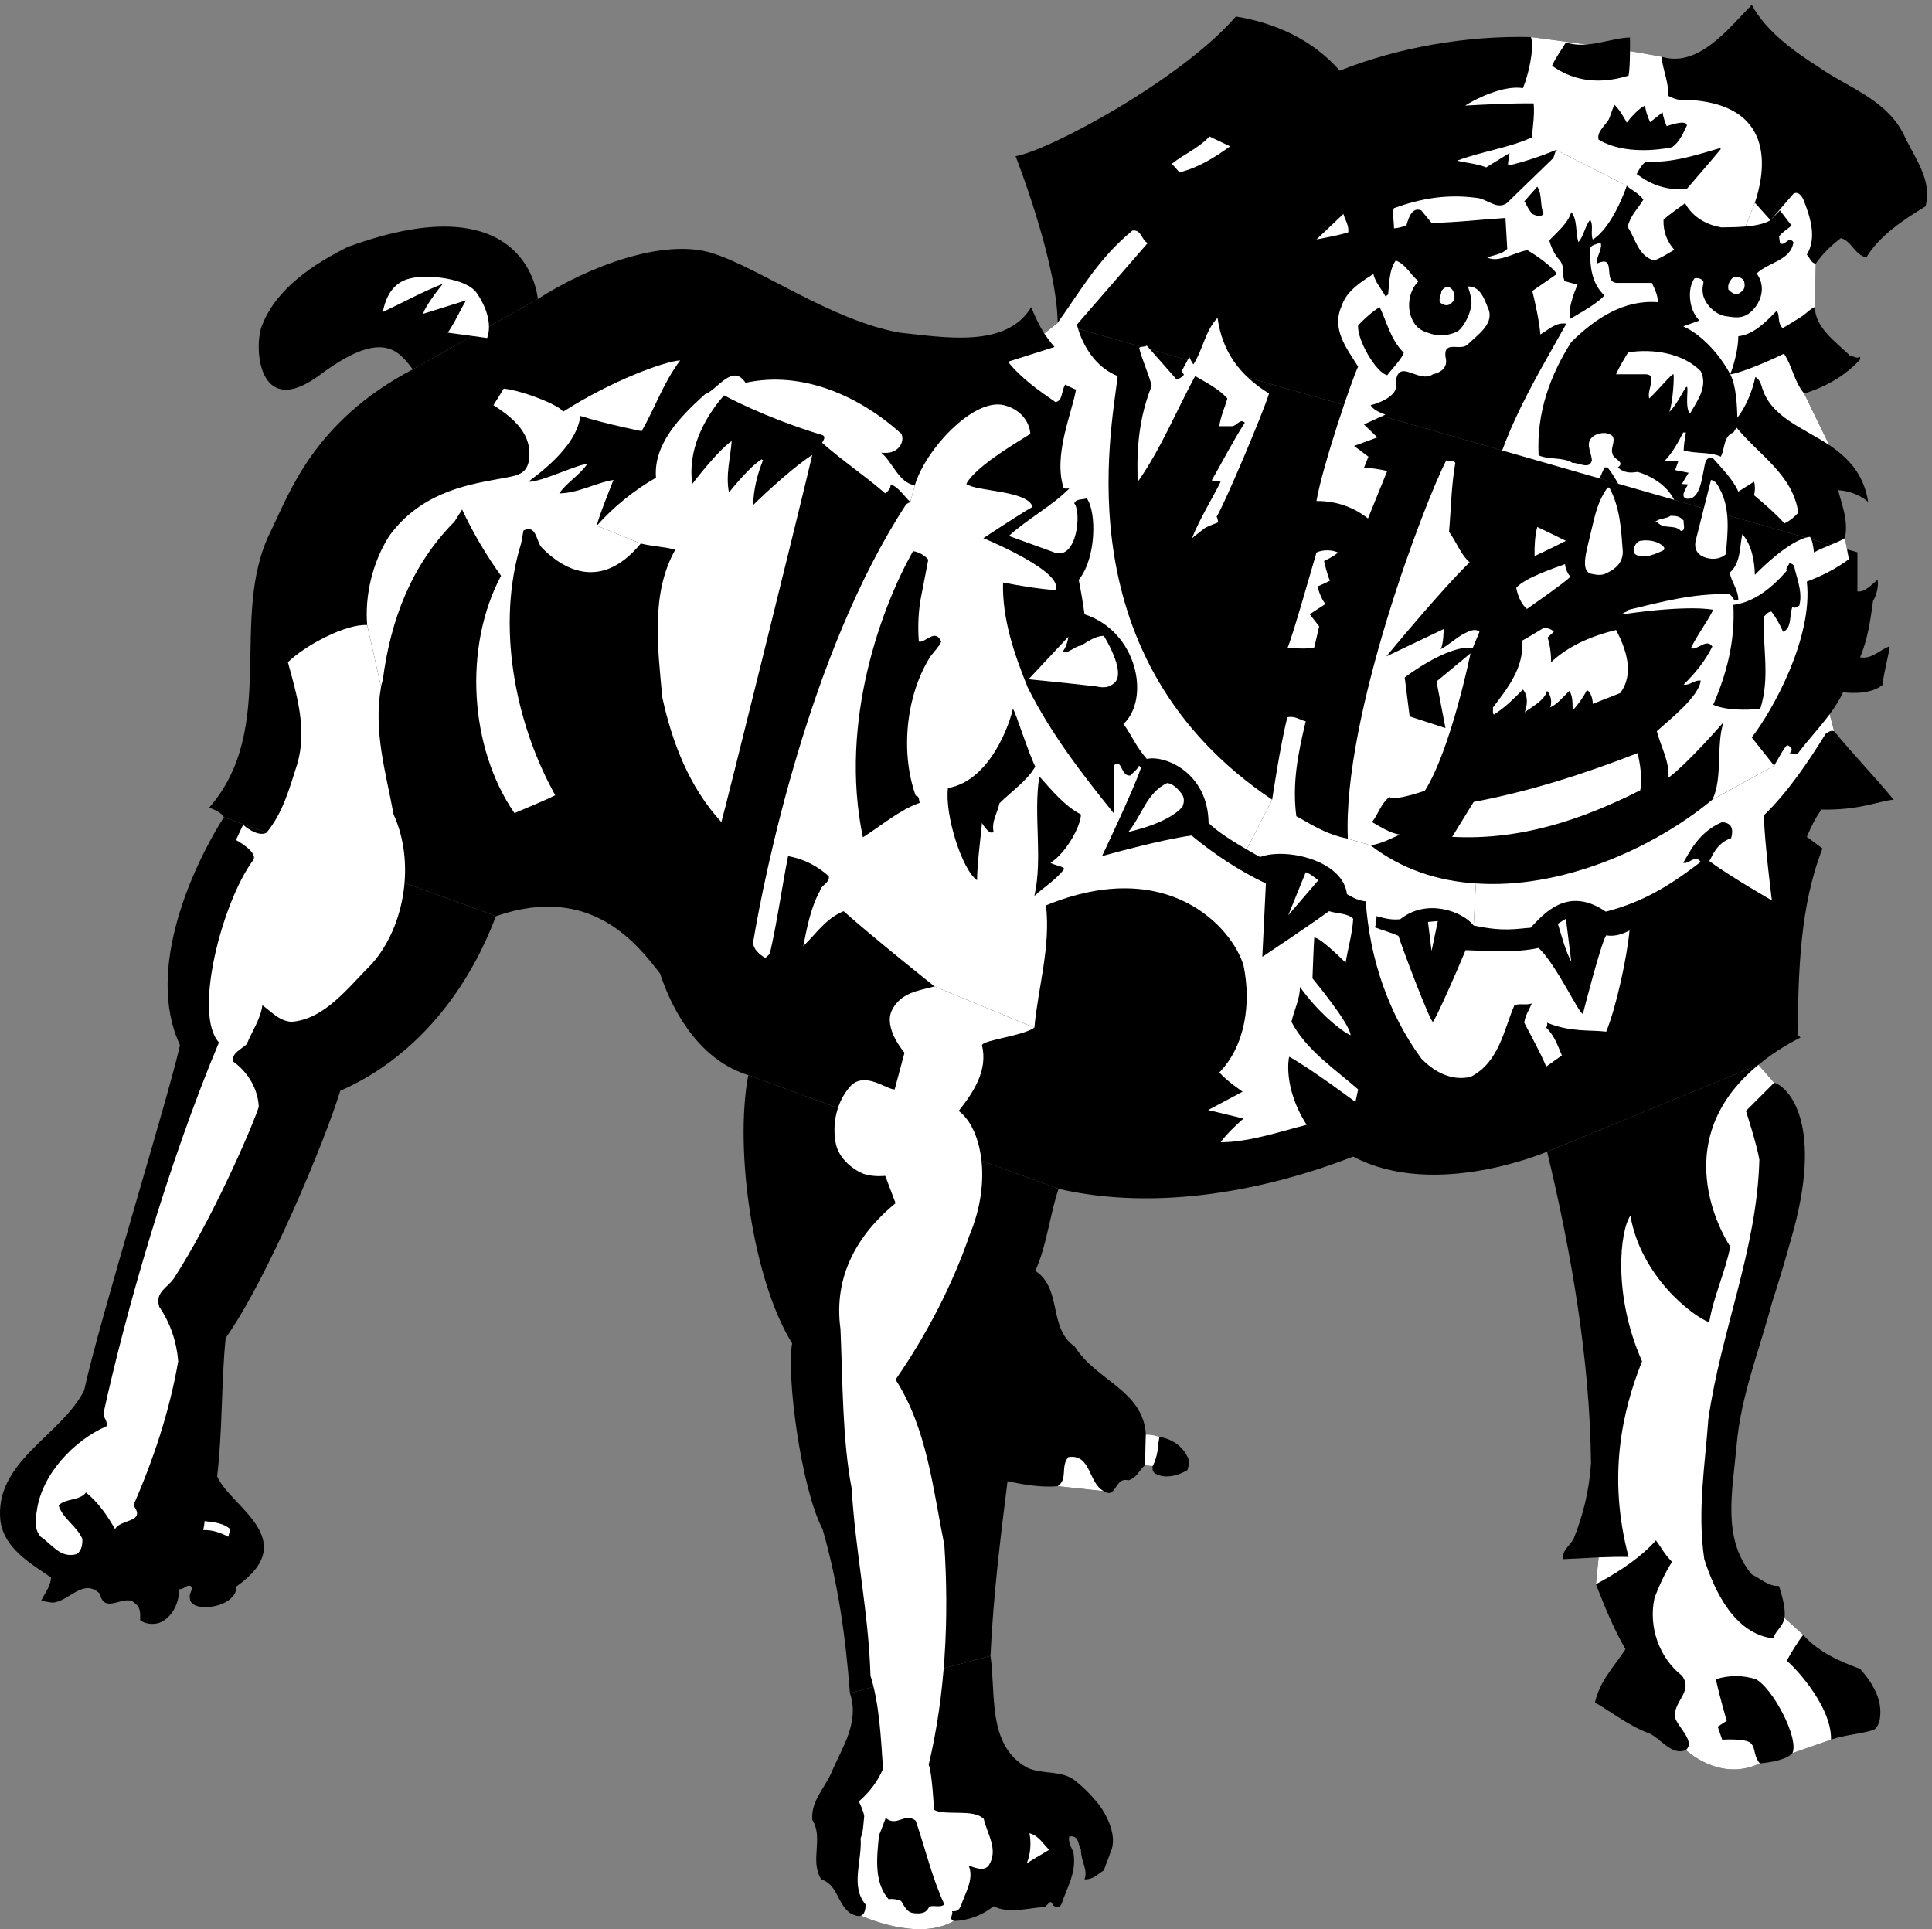 <svg xmlns="http://www.w3.org/2000/svg" xml:space="preserve" width="573.826" height="572.975"><rect width="100%" height="100%" fill="#808080" stroke="none"/><path d="M2224.25 605.25c6.25 134.777 21.89 260.672 38 390 35.5-7.344 74.59-14.383 112-11l103-11c28.5-18.969 23.8 32.64 55 24 19.63 6.29 21.98 20.37 37 34l2 68c-6.08 99.78-110.07 119.33-159 197-59.77 41.18-26.93 128.76-88 169 25.11 53.6 32.87 126.79 52 183l-693 254c-31.58-170.58 11.55-459.95 98-599-13.12-74.28 20.42-324.918 68-415 34.07-118.512 51.27-236.582 61-366l314 83m1936 2464c-6.15-5.3-12.65-10.52-19-15l-9 47c8.55 38.58-7.09 75.33-15 107 0 0 36.08.08 67-26-9.98 63.59-46.08 99.17-87 127l-56 115c46.38 14.28 90.95 38.52 125 76v6c-7.46-5.16-15.29 1.88-23 3-30.6 30.15-77.52 61.43-78 108l2 97c14.12 20.64 34.45 40.97 56 57 24.59-6.64 30.84-37.93 57-43 29.36 48.86 84.1 84.84 132 114 16.22 57.63-24.45 108.46-48 159-38.22 80.04-128.14 107.41-192 153-48.74 31.04-115.58 77.42-148 138-54-55.35-119.69-140.58-201-116 0 0-61.58 12.08-143 24-81.92 11.42-149 20-149 20-144.24 3.66-297.6-23.23-427-75-61.39 69.76-144.28 106.51-232 121-122.25-141.25-418.2-299.9-492-312 0 0 92.25-234.25 94-372l1786-513" style="fill:#000;fill-opacity:1;fill-rule:nonzero;stroke:none" transform="matrix(.133 0 0 -.133 -1.637 572.3)"/><path d="M3487.25 3968.25c-32.22-13.63-72.1-26.93-107-35-1.07 10.42 2.84 18.24 3 28-17.36-10.54-34.57-21.49-52-32-20.1 8.16-43.55 9.73-65 15 54.29 20.53 115.28 28.35 167 52 2.49 28.1 6.2 50.79 4 76-50.36.46-112.02-2.69-153-5 25.34 16.39 87.42 46.08 129 39 12.07 28.21 26.14 89.21 18 114 0 0 67.08-8.58 149-20 81.42-11.92 143-24 143-24 .77-25.36 16.79-57.97 14-87 9-4.41 22.75-11.75 40-9 214.42-8.58 171.71-177.42 154-230l-21-53c-14.8-1.36-32.27-1.89-54-2-31.42 5.6-62.22 20.73-81 54-16.04-12.71-34.03-23.65-48-37-.88-26.54 7.72-48.43 24-67-14.72-8.8-29.57-18.18-45-24-36.18 10.51-40.87 48.05-59 75 5.61 25.44 22.04 39.51 35 61-10.62 15.26-30.17 23.08-37 31l-158 80" style="fill:#fff;fill-opacity:1;fill-rule:nonzero;stroke:none" transform="matrix(.133 0 0 -.133 -1.637 572.3)"/><path d="M3645.25 3888.25s-30.7-92.37-76-120c-5.53 13.56 2.29 32.32-6 44-11.26-14.02-13.6-35.14-26-50-7.15 21.9-1.68 50.05-16 67-8.36-26.33-31.81-44.32-49-63 3.11-14.16 13.23-34.86 23-44 12.91-17.44 3.57-27.24 11-47l29-8s-23.92-51.22-16-76c24.26 14.48 59.33 33.39 76 52-28.4 26.74-32.31 63.49-32 102 .47 13.1 16.11 10.75 23 17 6.4-14.07-10.02-32.83-8-48 46.46 22.2 11.28-41.91 45-43h78c6.35-13.77 14.17-29.41 13-43-76.24 5.77-139.58-36.46-193-89-46.67-73.35-77.95-157.02-73-253 23.2-10.36 53.7-3.33 76-17 13.67 1.16 37.91-16.04 43 6-1.18 20.18-18.39 41.3 7 56 12.15 5.63 27 7.97 39-2 7.55-11.14-4.96-26.78 0-39 .52-12.8 30.23-18.27 12-31 12.76-11.52 26.05-13.08 44-10 33.66-10.12 66.5-31.23 82-63-15.5-4.2-62.59-14.57-102-11-13.59 29.48-26.88 58.41-47 84h-7l-32-73s-21.58-2.92-42-13c-3.66 11.15 1.81 33.04-12 35l-59-42c-33.68 11.14-72.63 33.79-73 31-.41-76.19-40-221-40-221s-31.57 65.05-39 69c5.86 22.64-1.17 53.13-2 76 12.55-3.32 18.81-19.74 33-20 .67 15.12-10.28 30.76 0 44 19.43 161.91 104.67 298.75 181 435-23.94 3.72-39.58-13.48-58-24-2.69 30.85-10.51 65.26-18 97l55 38s-15.45 23.31-66 53c-26.13-3.51-65.18-29.69-90-16 15.43 5.07 34.2 7.42 45 19l-4 69c-52.15-3.16-110.8-10.2-165-11l-23 28c-19.87 8.03-27.94-14.75-33-33-14.92-6.92-28-7-28-7 .53 8.68-4.11 37.04 0 45 58.45 20.97 116.31 31.92 184 23 24.58-1.25 50.38-33.31 74-6l98 95 6 18 158-80" style="fill:#fff;fill-opacity:1;fill-rule:nonzero;stroke:none" transform="matrix(.133 0 0 -.133 -1.637 572.3)"/><path d="M1213.25 3635.25s-17.74 265.7-425 116c-74.73-37.47-157.617-91.43-190-173-19.918-43.25-12.488-217.56 129-112 141.082 105.42 176.281 51.26 207 12l279 157" style="fill:#000;fill-opacity:1;fill-rule:nonzero;stroke:none" transform="matrix(.133 0 0 -.133 -1.637 572.3)"/><path d="m2374.25 3582.25-30-24c-11.76 19.21-21.56 39.68-29 59-55.82-93.48-197.35-66.9-294-57-153.57 27.63-312.92 144.75-420 178-107.52 32.79-274.68-29.95-388-103l-279-157c-222.582-116.58-276.477-278.74-318-363-94.582-190.25 18.75-436.92-137-616 0 0 26.27-7.66 33-21l608-221c214.75 74.42 317.35-66.71 366-128 31.11-94.32 93.67-195.19 197-227l693-254c223.75-51.58 467.3-1.95 658 72 182.42-96.92 433 11 433 11l472 194c25.59 21.43 56.57 41.88 94 61l-7 6c2.73 143.55 5.08 285.87 56 416l-35 26c8.32 19.03 18.48 42.48 33 61 84.75-1.92 127.02 19.02 161 22-46.25 56.08-91.85 102.58-133 153l-10 38c11.59 15.39 21.84 31.49 30 49 0 0 56.75-8.92 88 16 2.79 27.92 12.91 61.62 16 86h-2c-19.86-7.96-39.41-29.07-64-24 16.77 39.5 23.03 82.5 29 126 8.11 13.59 12.8 33.92 10 47-13.62-10.74-27.7-27.94-45-26v87l-1786 513" style="fill:#000;fill-opacity:1;fill-rule:nonzero;stroke:none" transform="matrix(.133 0 0 -.133 -1.637 572.3)"/><path d="M512.25 2478.25c-67.723-107.08-177.25-339.92-98-509-24.457-111.82-181.629-620.09-214-771-51.297-101.66-201.434-158.74-187-292 9.027-61.441 66.11-93.5 113-126-.758-19.895-14.051-34.75-22-52l24-4c36.34.137 69.184 56.438 107 20 10.664-49.574 56.016 2.813 79-22 12.203-8.809 11.422-22.887 11-37 9.805-8.562 29.355-10.906 43-6 28.582 11.516 44.219 43.574 44 75 11.949-.93 15.078 10.801 26 7 7.059-7.148-4.668-16.531-2-26-1.25-36.918 105.418-23.582 104 25 148.082 104.75-14.398 178.391-43 246 12.18 102.86 9.051 209.98 19 309 92.082 129.75 219.711 434.1 256 552 259.42 114.42 340.06 377.25 348 390l-608 221m1398-1956c22.33-65.289-17.55-121.59-41-177-14.87-35.293-46.14-63.445-43-106 25.79-41.113-6.27-91.156 20-133 37.07-12.113 34.72-52.773 64-75 11.81-6.695 19.46-7.762 25-6 0 0 126.53-59.309 207-12 33.51 1.129 63.23 12.855 89 33 32.88-17.016 75.1-4.504 110-2 8.89-2.504 16.71 22.52 22 5 6.44-5.938 15.08-9.25 20 3 12.24 37.195 34.14 70.039 26 115-5.16 11.34-12.2 23.848-9 35h6c16.61-1.77 13.48-20.535 20-30-.26-25.723 16.16-44.488 8-66 19.89-.383 27.42 10.418 43 20l18 48c10.5 36.398-14.62 78.852-26 95-11.89 16.238-33.1 39.141-52 54-30.36 28.93-78.06 15.637-112 33-88.82 49.883-68.5 164.832-81 249l-314-83m1739 3612c-76.75-24.25-133.23-5.26-171 22 8.06 18.09 20.57 34.52 31 52 48.21-15.92 101.02 10.5 143 11 0 0 1.19-62.82-3-85m-4-105s23.25 30.93 41 38c.24-13.32 11-37 11-37l28 22c1.12-13.18 9-31 9-31s46.07 17.04 45 1c-8.31-16.8-16.13-36.36-33-48-50.38-10.25-118.41-11.03-164 17-5.23 18.89 18.82 34.25 24 48 4.57 13.39 11 30 11 30 12.16-9.85 28-40 28-40" style="fill:#000;fill-opacity:1;fill-rule:nonzero;stroke:none" transform="matrix(.133 0 0 -.133 -1.637 572.3)"/><path d="M2759.25 3976.25c-33-23.98-71.31-48.22-113-58l-17 19c27.41 22.06 59.47 34.57 84 61l46-22" style="fill:#fff;fill-opacity:1;fill-rule:nonzero;stroke:none" transform="matrix(.133 0 0 -.133 -1.637 572.3)"/><path d="M3855.25 3970.25c-22.54-27.36-50.69-59.42-76-89-66.75-7.08-106.98 31.18-112 33 5.16 9.87 11.42 21.6 21 28 57.67-4.05 114.75 15.5 165 30l2-2m-396-145c-6.57-8.25-17.51-3.56-25 0-12.58 14.75-12.58 22.25-18 28l29 33c11.34-16.08 5.87-42.67 14-61" style="fill:#000;fill-opacity:1;fill-rule:nonzero;stroke:none" transform="matrix(.133 0 0 -.133 -1.637 572.3)"/><path d="M3023.25 3784.25c-22.53-7.14-46.77-11.04-71-16l60 57c4.11-13.73 12.71-25.46 11-41m-2191-877c-48.355 2.68-138.918-45.58-177-83 19.953-73.05 43.414-149.68 21-227-17.469-54.05-31.543-108.79-69-154-21.187-10.3-52 18-52 18l-16-34s53.848-28.71 37-47c-68.383-94.31-132.918-341.92-75-405-114.582-273.58-209.199-605.75-258-829 .316-9.77 9.703-16.03 7-28-73.148-31.82-145.867-108.45-156-191-3.945-18.32-4.727-41 9-56 24.59-16.277 43.355-48.336 79-39 12.836 6.301 14.402 23.504 14 34-11.328 27.82-44.168 45.805-53 75 14.305 16.16 47.145 9.902 61 29 27.59-22.227 47.918-51.937 65-82 11.07 23.023 70.496 14.422 41 53 44.355 102.17 80.324 208.52 100 322-3.254 42.13-17.328 85.13-42 121-11.301 33.73 19.137 43.15 33 65 83.75 129.08 171.52 329.98 189 382-3.582 67.08-57 101-57 101-5.836 18.23 19.188 28.4 30 39 11.863 29.28 30.633 55.08 35 87 20.652-14.71 37.074-35.05 65-37 74.508 5.86 126.117 76.24 180 130 74.355 84.64 96.254 227.74 48 333-17.277 94.45-45.57 185.78-28 285l-31 138" style="fill:#fff;fill-opacity:1;fill-rule:nonzero;stroke:none" transform="matrix(.133 0 0 -.133 -1.637 572.3)"/><path d="M863.25 2769.25c1.156 5.4 2.27 10.86 4 16 17.516 134.85 64.434 256.83 160 353l17 27c24.27-52.01 54.77-103.62 87-148-84.62-158.93-70.55-384.91 30-530 12.84 5.91 67.57 27.8 91 40-89.89 161.39-132.9 379.55-76 563l5 28c27.24 13.76 28.02-19.09 39-36 32.81-34.69 124.75-112.25 223 7l-98 40c.87 12.14 37 102 37 102-39.26-6.19-79.14-29.65-121-30 16.05 23.81 44.98 40.23 62 65-16.23 2.6-102.25-40.41-131-39 9.99 8.76 107.75 74 116 147 61.75-19.25 137-34 137-34 29.89 52.14 48.65 108.45 86 158-34.22-1.86-152.92-44.92-262-115-1.33 12.27-88.12 47.46-132 52l-23-37c45.76-29.31 88.77-66.06 79-125-6.85-33.12-31.38-32.7-74-41-68.41-12.43-171.176-32.12-239-128-36.145-58.26-53.348-130.2-48-197l31-138m1236-669c-36.47-9.63-75.61-13.87-95-53-20.03-40.07 28-95 28-95s-14.44-54.16-22-82c-18.25-.31-67.75 42.25-100 6-31.39-36.36-39-85-32-124 6.18-38.2 43-63.5 64-71 21.98-7.02 47-4 47-4l23-61c-85.15-70.04-139.1-163.09-123-281 5.01-117.45 4.23-248.04 25-356 8.16-141.48 37.88-276.758 42-418 20.12-64.41 23.24-138.695 28-208-11.01-26.875-29-51.113-54-73 0 0 10.93-21.902 12-33-1.85-16.273-1.85-34.258-8-49 3.8-49.375-23.57-107.238 11-148 0 0 1.42-20.355-10-25 0 0 126.53-59.309 207-12-12.62 5.82-.11 13.64-4 22 18.75-2.106 19.25 12.25 26 28 6.32 16.531 23.24 48.09 11 74 13.02-4.797 34.75-13.918 45 0 22.76 35.082-3.82 71.051-11 104-23.32 23.352-83.55 6.34-111 20 0 0-4.59 85.457-12 101 37.13 155.703 45.72 325.387 35 490-25.25 124.707-38.54 260.77-109 370 68.9 99.55 126.76 210.58 165 322 52.75 125.75 25.1 242.02-24 278 33.46 42.22 65.52 90.7 52 147 4.14 11.73 90.93 20.33 117 39l-223 92" style="fill:#fff;fill-opacity:1;fill-rule:nonzero;stroke:none" transform="matrix(.133 0 0 -.133 -1.637 572.3)"/><path d="m2045.25 3182.25-9-5c-216.25-329.75-317.14-828.75-342-978-.17-16.53 14.69-27.48 26-35 4.33.49 6.68 5.96 11 8 16.79 72.25 26.95 148.88 41 219 33.65-6 64.15-20.86 91-45 2.08-14.96-17.47-19.65-20-33-20.93-37.48-29.53-85.18-37-123 30.15 29.22 49.7 61.28 90 78 66.04-58.94 203-168 203-168l223-92c8.34 90.8 36.49 179.16 26 273 273.42 112.08 416.32-50.83 441-134 17.55-83.38 4.25-179.56-54-239 16.03-18.76 52-43 52-43l-77-41 79-19s-37.19-32.27-51-53c63.86.4 129.54 23.07 192 39-53.58 83.75-39.79 150.63-39 152 46.13-24.83 148-101 148-101l6 28c-50 44.26-116.47 88.05-149 151 6.98 28.79 19.23 52 19 78 39.75-55.92 90.94-97.94 113-108-.16 24.92-85 127-85 127s2.73 76.98 4 91c12.81 1.62 70-56 70-56 5.36 32.6 14.75 63.88 17 98-12.42 12.8-35.87 11.23-54 17-49.12-35.48-149-102-149-102l8 164c-59.04 27.63-115.34 65.16-166 107-68.98-9-200-46-200-46s70.03 146.48 87 197l-4 5c-4.37-8.61-12.97-14.86-20-22-21.9-2.25-17.99 40.76-37 22v-106c-72.48 89.57-141.29 179.5-192 281-29.83 73.65-57.2 152.63-55 234 36.11-7.08 77.56-14.12 117-17 20.75 41.42-161 116-161 116s76.98 51.09 110 70c-11.58 37.08-124.92 33.75-148 51 19.59 40.34 129.84 102.9 143 112-2.21 30-24.92 55.75-59 64-68.32 16.82-175.92-99.92-199-179l-10-37" style="fill:#fff;fill-opacity:1;fill-rule:nonzero;stroke:none" transform="matrix(.133 0 0 -.133 -1.637 572.3)"/><path d="M2055.25 3219.25c-35.87 5.81-49.17 51.16-75 73 39.75-5.58 53.2 25.86 45 42-92.67 83.95-220.91 141.82-348 114-29.3 44.23-62.14-15.19-91-26-55.59-50.18-115.02-111.18-109-186-47.46-26.83-95.95-65.93-132-107l98-40c29.25-6.95 54.27-7.07 77-14-55.28-98.07-38.86-219.27-29-329 21.42-99.05 59.73-200.7 132-279 5.93 18.09 176.39 705.42 203 820-54.58-35.58-132-112-132-112 .61 33.39 9.21 68.57 22 100l-3 2c-27.77-16.22-73-74-73-74-7.94 39.79 3.79 79.67 6 115-33.49-23.6-88-96-88-96-10.39 72.4 23.23 143.56 71 198 0 0 87.42-48.58 220-89 8.26-3.76 1.22-12.36-1-17 45.23-39.93 94.49-72.77 141-113 6.66 5.82 12.14 9.73 12 20 18.91-6.36 30.63-27.47 44-39l10 37m422-2246c-34.84 17.781-27.8 83.46-79 76-18.4-20.68-.41-49.617-24-65l103-11m703 2702c-19.23-19.34-25.71-49.78-18-76 8.38-25.5 22.23-34.82 41-40 21.11-8.12 49.26-5.77 67 6 19.01 17.94 29.53 50.59 28 65-.75 14.13-8 33-8 33 29.5 1.27 38.11-32.36 47-53 9.87-31.75-25.32-55.21-47-76-15.85-16.74-54.16 10.63-50-28 6.78-23.15-9.64-34.87-28-39-31.68-21.68-76.25 37.75-83-17 11.44-35.96-56-52-56-52 6.45-12.89 33-21 33-21l-48-22 30-29-52-19 32-24-10-25c20.5.5 52-7 52-7l-43-106c-32.91 25.86-71.22 39.15-115 39 12.5 75.21 80.53 276.18 93 300-24.98 40.3-60.17 83.3-37 135 11.23 35.1 44.86 54.65 71 72 4.36-18.91 18.43-33.77 27-50l6 4c2.63 23.96 1.85 54.45 17 76 23.95-9.04 31.77-31.71 51-46m-2103-27c22.75-33.25 33.5-70.53 23-100-26.25 3.66-61.44 8.36-88 12 17.18 24.51 25.78 47.18 41 72l-96-30c4.93 19.26 44 67 44 67-46.109-18.03-89.898-42.27-134-63 6.57 34.8 23.297 66.35 61 75 36.75 9.58 126.55 1.09 149-33m2830 27c3.66-16.99-1.41-21.54-14-29-7.73-1.93-15.97 4.97-21 10-2.79 12.18 4.25 21.56 11 28 9.67.59 18.27.59 24-9" style="fill:#fff;fill-opacity:1;fill-rule:nonzero;stroke:none" transform="matrix(.133 0 0 -.133 -1.637 572.3)"/><path d="M3257.25 3630.25c-6.99-9.6-15.69-11.09-24-6-12.8 5.08-1.86 19.93-2 29 18.13 24.56 36.88-8.25 26-23" style="fill:#fff;fill-opacity:1;fill-rule:nonzero;stroke:none" transform="matrix(.133 0 0 -.133 -1.637 572.3)"/><path d="M3147.25 3515.25c-7.25-17.75-25.68-34.77-37-50-25.25 5.38-68.09 80.41-65 111 13.33 14.76 32.1 31.18 48 41 16.16-32.49 23.98-72.37 54-102" style="fill:#000;fill-opacity:1;fill-rule:nonzero;stroke:none" transform="matrix(.133 0 0 -.133 -1.637 572.3)"/><path d="M2731.25 3593.25c10.64-74.96 48.18-127.35 115-169-11.3-38.89-102.01-253.14-117-275 3.6-6.48 3-13 3-13s-21.47-7.5-30-13c-7.79-5.8-28-22-28-22 17.6 44.05 44.18 86.28 64 126l-20 3c24.43 42.51 47.1 87.08 74 129-12.04 10.47-17.52-9.08-31-8h-26c2.73 21.6 12.12 41.14 18 62-19.96 22.15-47.32 35.45-72 50-42.57-78.67-75.41-160.78-128-236-3.71 77.57 4.11 147.16 31 214-6.57 27-22.2 59.84-28 85 4.23 3.77 11.27 1.43 17 5l67-76c5.46 2.83 10.94 4.39 16 11l-5 8 17 32c1.71-5.95 5.61-11.42 9-17 20.86 31.39 26.33 75.18 54 104m1079-119c16.99-34.16-8.04-67-24-95-12.18 13.93-2.17 59.38-7 60-4.25.75-20.08-38.42-39-56 8.01 20.88 11.42 81.75 9 84-2.58 2.75-38.52-40.45-54-54-5.64 19.81 18.92 52.58-7 54h-67c8.23 18.7 21.25 39.42 27 49 57.17 8.96 123.47-2.65 162-42m218-316c-7.87-9.04-18.82-18.42-31-24-19.88 22-43.34 42.33-68 63 2.77 8.26 2.77 23.9 0 30l-35-22c-11.49 26.85-38.08 53.43-58 76-17.61.89-16.17-15.98-20-32-3.75-15.92-7.92-58.42-33-60-6.98-.55-13.55 2.88-11 12 2.75 9.58 10 20 10 20l-14 1c5.03 9.07 15 25 15 25l-30 6 7 20h-31c18.23 19.06 31.52 43.3 42 64h6c-2.4-15.23-4.75-26.18-5-40 26.84-8.07 58.12-2.6 83-14 9.52 18.44 5.61 45.81 28 54l7 11c51.93-62.98 125.44-105.21 138-190" style="fill:#fff;fill-opacity:1;fill-rule:nonzero;stroke:none" transform="matrix(.133 0 0 -.133 -1.637 572.3)"/><path d="M3853.25 3210.25c23.25-43.05 17.78-95.45 13-145-15.55-13.78-39.72-12.09-55-3-14.58 9.42-15.29 24.4-11 38l33 131c11.19-1.5 15.88-13.23 20-21m-247 4c23.94-44.71 26.28-92.41 30-142 .98-23.91-15.45-39.55-34-48-13.51-7.97-25.23-4.84-39-2-21.58 9.42-7.68 50.69 2 93 9.75 41.42 15.68 69.15 37 99h4m166-74c-1.31-7.46 5.73-21.54-6-23-13.3 15.54-38.32 3.03-52 19h-7c8.17 9.83 25.37 7.48 36 15 12.83-.48 19.87-.48 29-11m-263-45s-46.4-23.45-70-34c-.64 19.93.93 46.52 6 65 21.51-9.88 64-31 64-31m215-10c3.9-3.34 8.17-9.15 1-12-6.5-2.62-41.89-21.78-61-8-8.62 7.88.13 27.88 11 30 17.49 3.13 36.63-.25 49-10m-724-16c-8.13-8.4-31-19-31-19s6.45-30.06 13-44c-8.9-4.83-28-13-28-13s7.37-27.02 18-39c-12.19-7.56-35-23-35-23l21-27-11-47c-15.34-4.4-39.58-1.27-60-2 11.03 24.97 51.7 168.85 65 214 13.28 6.46 34.39 6.46 48 0" style="fill:#fff;fill-opacity:1;fill-rule:nonzero;stroke:none" transform="matrix(.133 0 0 -.133 -1.637 572.3)"/><path d="M2085.25 3053.25s-13.19-69.22-17-88c-4.92-28.58-6.65-61.57-4-95 13.77-4.11 36.45 31.08 50 0-4.17-10.36-15.9-22.09-24-33-56.02-87.61-66.97-217.42-33-311 9.04-1.04 6.7-10.42 9-16-46.09-16.31-85.19-50.72-127-77-54.25 260.08 43.37 517.34 112 639 22.09-3.23 34-19 34-19" style="fill:#000;fill-opacity:1;fill-rule:nonzero;stroke:none" transform="matrix(.133 0 0 -.133 -1.637 572.3)"/><path d="M3507.25 3043.25c1.08-12.42 6.92-22.42 12-28-9.17-11.03-97-72-97-72-11.01 8.91-19.94 26.23-24 47 19.25 23.08 91.75 46.42 109 53m-47-142s14.85-.58 22-9c-12.44-11.59-14-13-14-13s7.99-20.73 8-55c38.99 37.2 92.16 59.1 145 72 22.23-41.84 41.78-98.14 9-141l-61-24c-.05 12.13-4.75 26.2-13 31-8.17-16.52-19.11-31.38-32-46-.41 12.27 1.16 31.04-7 44-14.52-12.96-25.47-28.6-43-37 4.24 11.53 1.89 27.17-7 37-5.96-22.34-37.24-37.2-50-48 12.75 35.25-4 51-4 51-19.21-19.09-39.54-40.2-65-56-3.47 4.07-1.13 10.32-2 16 32.93 42.8 70.46 90.5 65 149 18.67 10.18 49 29 49 29m-958-122c-12.93-12.41-25.44-12.41-42-9-49.12 5.97-151 16-151 16l89 95c-1.2-9.63-6.21-26.66-13-33 11.52-6.88 27.44 12.42 41 13 16.16 9.59 31.8 21.32 51 22 0 0 49.42-78.25 25-104" style="fill:#fff;fill-opacity:1;fill-rule:nonzero;stroke:none" transform="matrix(.133 0 0 -.133 -1.637 572.3)"/><path d="M2324.25 2591.25c-17.9-31.63-54.65-56.65-80-82-4.37-21.57-18.44-41.12-13-64-10.14-8.39-26 20-26 20-3.68-40.12-10.72-89.39-11-128-34.25 24.42-72.44 147.3-65 206 95.75 16.75 138.78 146.96 145 177 6.29-7.37 33.66-96.51 50-129" style="fill:#000;fill-opacity:1;fill-rule:nonzero;stroke:none" transform="matrix(.133 0 0 -.133 -1.637 572.3)"/><path d="M3675.25 2538.25c-127.17-63.86-264.79-112.34-420-104l48 78c126.76 23.91 247.96 63.01 366 109 0 0 13.01-48.72 6-83" style="fill:#fff;fill-opacity:1;fill-rule:nonzero;stroke:none" transform="matrix(.133 0 0 -.133 -1.637 572.3)"/><path d="M2426.25 2484.25c-.26-24.72-31.25-84.25-68-108 9.87-5.86 22.38-5.86 31-13-17.22-24.14-46.15-41.34-67-61 19.29 85.34-2.61 179.18 11 267 27.05-29.96 55.98-65.93 93-85" style="fill:#000;fill-opacity:1;fill-rule:nonzero;stroke:none" transform="matrix(.133 0 0 -.133 -1.637 572.3)"/><path d="M2653.25 2527.25c4.19-9.07 3.41-15.33 0-25 0 0-21.58-33.92-121-57 30.58 37.74 40.74 87 86 109 12.61-.1 26.68-14.18 35-27m303-190-67-78 39 96c10.7-3.62 19.3-11.45 28-18m565-182c-13.83 26.69-20.87 55.62-30 85l18 11 12-96m-298 91-14-67-8 65z" style="fill:#fff;fill-opacity:1;fill-rule:nonzero;stroke:none" transform="matrix(.133 0 0 -.133 -1.637 572.3)"/><path d="M2666.25 1045.25c3.75-13.58-.99-16.68-2-25-20.1-12.02-49.03-20.617-72-8-5.96 3.8-6.75 10.06-6 17 7.86 14.17 11.77 33.72 13 52l2 13c28.82-3.91 53.85-21.89 65-49" style="fill:#000;fill-opacity:1;fill-rule:nonzero;stroke:none" transform="matrix(.133 0 0 -.133 -1.637 572.3)"/><path d="M2586.25 1029.25c7.86 14.17 11.77 33.72 13 52l2 13s-13.39 5.3-30 5l-2-68 17-2m-2060-141-4-17c-15.375 8.125-34.715 15.785-56 15 1.738 7.82 2.5 14.375 3 20 23.273-2.316 44.5-5.625 57-18m3405 2962 35-39 51 59c10.25 6.63 19.63-4.62 24-17 14.32-37.04 28.39-81.61 6-119 6.75-6.4 9.1-18.91 20-20l-2-97c-8.9-2.78-16.08-11.42-28-20-12.82-8.55-44-27-44-27-13.25 13.08-4.93 32.49-14 38-24.55-25.06-51.14-52.43-85-56 .23-23.79-8.36-60.55-18-85-22.43 42.44-62.3 87.79-105 107l36 13c-25.58 26.08-26.15 73.36-11 94 8.31 2.03 14.57-.31 20-6 .82-8.39-3.75-11.92-1-29 3.07-17.61 21.37-42.73 49-49 19.08-2.25 39.08-8.92 60 11 20.82 19.84 32.79 54.7 11 84 24.92 24.66 77.31 29.35 82 70-10.95 15.65-18.77-10.94-30-2l-2 15c9.32 11.25 18.71 15.94 28 24l-26 34-21-22c-11-6.37-27.43-11.66-56-14l21 53m-858-1435c69.54-53.61 150.36-79.68 235-85l-5-94c-24.92 32.08-105.75 61.25-164 14-18-1.5-29.84.5-53 7 .48-2.59-1.4-23.19-4-25 17.73-6.7 34.03-10.89 53-19 6.14-20.85 70.34-191.61 77-192 5.85 5.08 53.55 112.21 73 160 50.14-1.66 112.7-6.35 163 5 40.4-37.93 91.23-149.75 99-147 0 0 40.71 159.89 52 175 20.77-3.38 39.08 4.08 52 11-5.43-59.73-29.66-171.55-52-226-33.96 4.41-79.25-1.75-132 20 1.07-4.65-.49-7.77-2-11 18.71-17.89 25.75-40.56 35-62l-35-25c-14.13 33.93-32.11 65.2-49 98 2.03 15.68 10.63 28.98 17 43-14.97-4.64-25.14.84-39-4-23.67-54.59-33.84-127.32-98-160-42.96-9.54-80.5 10.79-110 41-73.71 101.16-115.16 223.14-124 351-15.15 1.65-25.58 6.42-42 16-8.58 75.42-136.04 104.8-194 83 0 0-12.89 6.84-30 17l57 111s18.45 124.48 34 184c16.51 3.81 27.45-5.57 41-9-16.68-69.29-30.75-137.32-21-212 25.44-12.9 62.75-40.25 115-50l51-15" style="fill:#fff;fill-opacity:1;fill-rule:nonzero;stroke:none" transform="matrix(.133 0 0 -.133 -1.637 572.3)"/><path d="M3022.25 2430.25c-12.25 272.25 173.18 755.71 220 845 5.56-5.62 15.73 2.2 20-6-8.96-50.45-9.74-105.96-14-154 16.77-22.34 25.37-49.71 46-68-62.86-60.68-186-210-186-210l128 61s-.16-35.23-7-45c19.35 9.77 34.98 26.19 55 36 8.92 4.26 22.21 11.3 32 3l-15-36c-56.66 7.4-152-66-152-66l11-87 80-26-20 104 76 63s-43.74-215.04-102-307c0 0-67.64-23.77-79-14-19.13-14.46-24.61-37.91-39-56 19.87-10.85 38.63-24.14 62-28-19.46-8.65-41.35-20.38-65-24l-51 15m-226-24c-28 16.15-66.82 40.36-85 59-1.25 113.08-98.38 152.23-138 143-25.39 29.43-33.1 52.24-52 78 60.42 57.08 31.05 206.54-87 245-3.57 25.6-8.26 53.75-13 77 38.75 46.75 40.71 150.34 18 182-9.36-3.51-23.43-.38-28-11 17.08-21.44 5.42-127.58-44-110l-102 37c41.88 38.27 95.84 66.42 135 106-4.76.3-10.23-2.05-13 2-23.08 73.25 19.19 167.2 28 219-3.38.08-24 11-24 11-9.05-12.75-5.14-37-22-39-37.1 25.46-76.98 53.61-106 90l104 33c-8.17 9.32-15.81 19.58-23 30l30 24c51.74 72.1 90.05 142.48 167 206 20.8 2.16 19.23-20.52 34-28l-158-182s17.75-85.75 91-115c-14.23-124.81-120.75-633.25 345-946l-57-111m1040 111c23.83 47.84 7.8 121.92 25 173 0 0-77.8-89.97-123-124 2.19 37.16-15.89 66.2-26 104 32.1 28.56 94.66 78.6 98 113-15.07 1.57-25.24-11.72-38-9 27.62 27.77 47.95 52.8 64 85-12.92 19.41-32.47-8.74-48-4 13.96 29.66 35.08 56.25 50 86 0 0-49.92 12.08-202-10 .98 6.05 10.36 3.71 13 10 74.77 17.95 143.58 36.71 223 35 10.51-1.41 8.94-18.62 22-13 .23 22.53-16.18 41.3-19 61 24.71 21.74 21.58 56.15 28 86 20.95-24.38 27.21-59.57 28-91 0 0 75.42 79.08 123 85 5.86-9.11 6.82-18.2 9-35 22.03 12.71 47.05 18.97 69 32l9-47c-28.91-21.54-61.21-37.67-94-50 14.42-125.92-77.25-289.25-123-348l50-63-138-76" style="fill:#fff;fill-opacity:1;fill-rule:nonzero;stroke:none" transform="matrix(.133 0 0 -.133 -1.637 572.3)"/><path d="M3974.25 2593.25c8.6 13.29 16.42 31.27 28 45 4.05 1.13 6.4-2 9-4 3.66-3.47 2.88-10.51-3-13l18-2c23.41 31.37 49.96 58.83 72 89l10-38c-8.11 2.75-13.59-2.72-19-6-39.16-63.19-84.51-130.43-138-182 1.88-64.95 18-190 18-190s-95.09 54.68-140 88c5.03 5 14.08 39.75 49 51 7.12 26.22-3.29 34.22-20 36-53.25-22.25-74.02-69.49-87-91 13.76-3.52 26.27 19.95 39 2-59.64-45.39-121.92-88.25-212-111-86.58 59.42-140.08-7.2-168-36-31.95-2.07-58.58-9.58-127 5l5 94c186.98-13.08 391.75 74.49 528 187l138 76" style="fill:#fff;fill-opacity:1;fill-rule:nonzero;stroke:none" transform="matrix(.133 0 0 -.133 -1.637 572.3)"/><path d="M3467.25 1731.25c53.46-222.57 95.69-463.41 98-696-3.87-59.074-17.17-115.375-39-169-9.45-15.969-25.87-26.133-24-45 26.34.945 53.43 2.707 80 4l-6-60c18.4-47.168 40.64-101.855 66-145-23.45-36.273-58.2-71.801-68-119 39.52-23.176 77.05-52.891 121-69 25.64-11.258 50.67-51.137 82-37 0 0 75.25-72.75 165-30 22.14 2.098 58.58 7.262 73 23l86 30c28.38 10.316 66.75 12.516 96 22 6.23 4.695 10.97 12.223 13 24 7.18 43.539-17.06 81.852-44 112-45.78 16.77-93.48 37.883-127 76l-42 38c3.67 19.785-6.2 52.121-12 71-24.3-.895-40.72 16.309-61 26-66.52 80.234-43.15 184.164-34 286 9.14 112.18 51.15 214.14 79 320 15.16 46.62 29.23 93.54 42 140 77.08 261.75-6.51 343.73-37 352l-35 40-472-194" style="fill:#000;fill-opacity:1;fill-rule:nonzero;stroke:none" transform="matrix(.133 0 0 -.133 -1.637 572.3)"/><path d="M4041.25 3424.25c-22.43 26.79-26.34 61.2-45 89-57.12-27.9-108.75-45.75-120-46 13.54-25.59 15.11-70.95 16-97 19.44 25.27 33.21 59.3 40 91 7.75-4.58 11.08-11.25 14-20 18.42-68.8 90.11-91.95 151-132l-56 115m-102-1499c-218.63-178.79-63-406-63-406-10.7-55.92-37.28-110.66-47-169-38.76 14.55-152.58 103.08-176 238-23.06-32.65-39.92-176.58 26-325-44.25-111.58-77.58-256.58-30-437-21.42.508-43.98-.09-67-1l-6-60c59.7 32.016 103.98 63.918 134 98 12.21-16.098 17.43-28.766 36-48-15.97-25.18-28.48-52.547-39-80-14.51-64.816 10.52-134.41 61-174 26.93-36.258-21.55-58.152-15-95 8.3-21.801 45.08-52.918 24-71 0 0 75.25-72.75 165-30-14.61 17.734-8.64 33.172-20 45-10.58 11.418-64 8-64 8l-10 29c8.47 5.477 20 13 20 13s-18.52 64.313-24 93c28.34 9.273 60.4 9.273 89 0 36.3-18.094 96.75-129.918 82-165l86 30c2.08 80.082-94.16 174.77-99 176 11.09 19.883 23.6 40.996 37 58l-42 38c-3.17-20.285-19.87-28.027-25-46-86.36 10.543-130.94 105.16-154 177-16.04 107.227 1.95 212.01 9 312 28.14 197.93 108.68 379.34 114 580-5.32 33.14-30 109-30 109l63 63-35 40" style="fill:#fff;fill-opacity:1;fill-rule:nonzero;stroke:none" transform="matrix(.133 0 0 -.133 -1.637 572.3)"/><path d="M2057.25 237.25c21.55-62.57 36.41-127.473 64-187-10.16-8.18-23.21-.879-33-5-3.37-1.238-3.34-14.48-25-15-20.75-.25-25.75 4.75-38 27-3.39 3.516-24.64 7.172-28 4-33.39 37.578-27.14 93.098-22 143l15 39c26-20.871 41.63 13.531 67-6" style="fill:#000;fill-opacity:1;fill-rule:nonzero;stroke:none" transform="matrix(.133 0 0 -.133 -1.637 572.3)"/><path d="m2355.25 172.25-50-30c8.14 19.137 10.48 44.156 6 67 20.9-5.641 29.5-22.844 44-37" style="fill:#fff;fill-opacity:1;fill-rule:nonzero;stroke:none" transform="matrix(.133 0 0 -.133 -1.637 572.3)"/><path d="M4022.25 3025.25c5.95-23.05 15.33-48.85 8-75-4.4-.44-9.87-8.25-15-2-7.38-18.77-1.12-48.48-21-56-6.71 15.34-15.31 30.98-26 45-8.08.05-11.99-7.77-17-11-2.81-68.71 14.39-136.73-8-206-32.34-3.46-76.91-3.46-105 9 29.65 68.86 49.2 140.8 45 223 46.43 6.16 86.3 38.23 119 76-2.98 7.58 4.84 11.49 6 17 12.91-1.6 10.57-10.2 14-20" style="fill:#000;fill-opacity:1;fill-rule:nonzero;stroke:none" transform="matrix(.133 0 0 -.133 -1.637 572.3)"/></svg>
